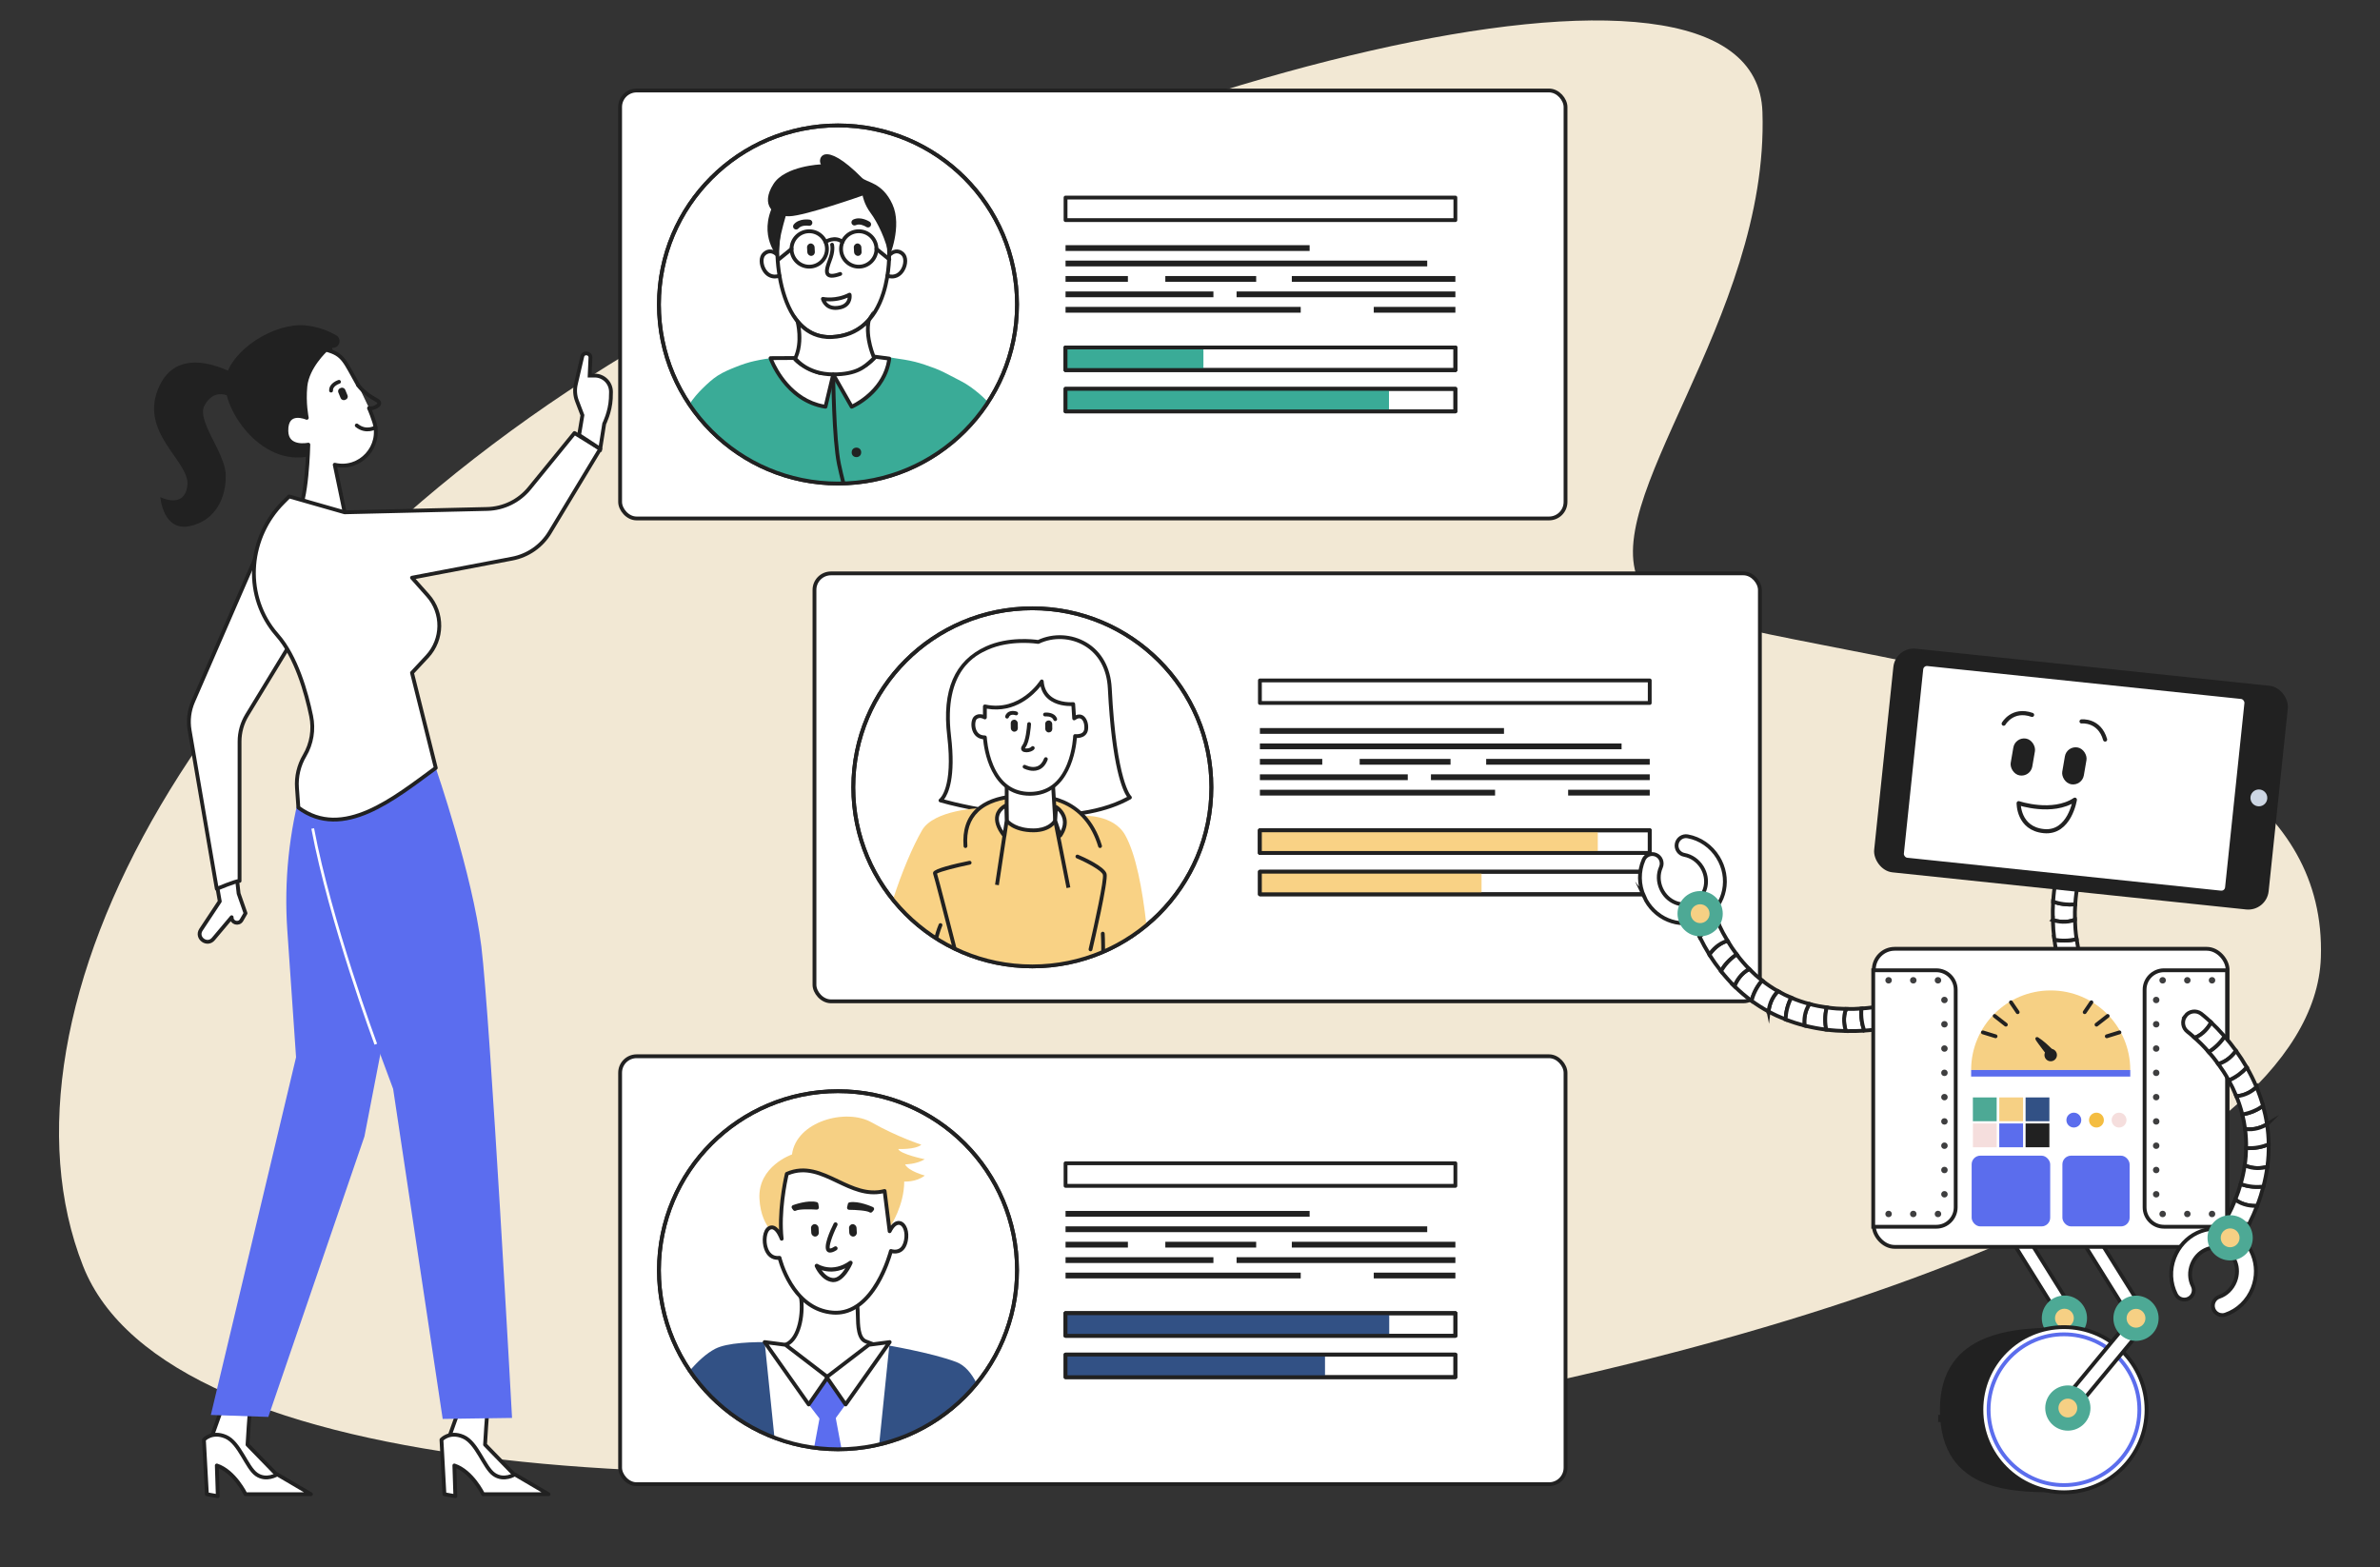 <?xml version="1.0" encoding="UTF-8"?><svg id="a" xmlns="http://www.w3.org/2000/svg" viewBox="0 0 1733.35 1141.5"><rect x="0" y="0" width="1733.35" height="1141.5" fill="#333333" stroke="none"/><g isolation="isolate" opacity=".97"><path d="M60.5,922.05C-12.65,736.28,146.78,438.09,472.66,248.12,798.54,58.15,1278.55-69.66,1283.58,81.52c5.03,151.18-123.56,285.76-88.13,345.47,35.43,59.7,502.56,40,494.83,270.38-10.58,315.16-1506.86,536.83-1629.78,224.68Z" fill="#f8eed9"/></g><g><path d="M173.77,650.69l-5.05-45.46-16.6,5.77,7.94,45.46-13.68,20.64c-3.92,5.91,4.43,12.16,9,6.74l13.33-15.83h0c-.18,4.05,5.19,5.62,7.22,2.11l2.88-5-5.05-14.43Z" fill="#fff" stroke="#212121" stroke-linecap="round" stroke-linejoin="round" stroke-width="2.78"/><path d="M174.49,641.55c-2.89,0-16.6,5.77-16.6,5.77l-19.79-115.41c-1.22-7.09-.34-14.38,2.53-20.98l53.33-122.67,41.13,41.85-55.23,90.73c-3.52,5.79-5.39,12.44-5.39,19.22v101.49Z" fill="#fff" stroke="#212121" stroke-linecap="round" stroke-linejoin="round" stroke-width="2.78"/><path d="M355.43,1024.01c-.72,2.89-2.16,28.14-2.16,28.14l25.98,26.7s-17.32,6.49-21.65,3.61c-4.33-2.89-13.71-26.7-20.21-28.86-6.49-2.17-12.99,.72-12.99,.72l11.55-32.47,19.48,2.16Z" fill="#fff" stroke="#212121" stroke-linecap="round" stroke-linejoin="round" stroke-width="2.78"/><path d="M323.68,1088.23l-2.16-39.69s5.77-6.49,15.88-2.16c10.1,4.33,15.15,22.37,22.37,27.42,7.22,5.05,15.15,0,15.15,0l24.54,14.43h-47.63s-7.94-16.6-20.93-20.93c0,.72,.72,22.37,.72,22.37l-7.94-1.44Z" fill="#fff" stroke="#212121" stroke-linecap="round" stroke-linejoin="round" stroke-width="2.78"/><path d="M182.43,1024.01c-.72,2.89-2.16,28.14-2.16,28.14l25.98,26.7s-17.32,6.49-21.65,3.61c-4.33-2.89-13.71-26.7-20.21-28.86-6.49-2.17-12.99,.72-12.99,.72l11.55-32.47,19.48,2.16Z" fill="#fff" stroke="#212121" stroke-linecap="round" stroke-linejoin="round" stroke-width="2.78"/><path d="M223.56,559.28l-3.38,12.05c-9.7,34.53-13.39,70.46-10.93,106.24l6.37,92.42-62.06,260.51,41.85,1.44,70-204.22,51.96-268.44h-93.81Z" fill="#5b6def"/><path d="M150.68,1088.23l-2.16-39.69s5.77-6.49,15.88-2.16c10.1,4.33,15.15,22.37,22.37,27.42,7.22,5.05,15.15,0,15.15,0l24.54,14.43h-47.63s-7.94-16.6-20.93-20.93c0,.72,.72,22.37,.72,22.37l-7.94-1.44Z" fill="#fff" stroke="#212121" stroke-linecap="round" stroke-linejoin="round" stroke-width="2.78"/><path d="M286.34,793.09l-34.66-93.34c-12.92-34.81-21.31-71.13-24.94-108.08l-3.19-32.38h93.81s26.7,77.21,33.19,129.89c6.49,52.68,22.37,343.49,22.37,343.49l-50.51,.72-36.08-240.3Z" fill="#5b6def"/><path d="M245.21,272.56c.48-1.44-3.37-19.24-3.37-19.24h0c5.33,.59,7.61-6.54,2.94-9.17-6.01-3.38-13.69-6.42-22.66-7.18-22.61-1.92-53.4,17.8-57.73,38.01-4.33,20.21,24.54,65.43,61.1,57.25,6.74-2.89,19.72-59.65,19.72-59.65Z" fill="#212121"/><path d="M260.81,280.43c-9.72-17.12-10.6-22.46-23.45-25.67,0,0-13.51,12.34-14.94,26.52-1.24,12.4,1.01,23.04,1.01,23.04,0,0-15.19-6.78-14.87,9.61,.26,13.3,16,9.9,16,9.9,0,0-1,43.5-8.21,49.27,7.22-1.44,34.64,0,34.64,0l-7.22-34.64h.03c18.54,4.31,34.6-13.38,28.64-31.45-1.12-3.4-2.32-6.64-3.6-9.7" fill="#fff" stroke="#212121" stroke-linecap="round" stroke-linejoin="round" stroke-width="2.78"/><path d="M418.4,315.38l-32.83,40.25c-7.56,9.26-18.79,14.76-30.74,15.04l-103.84,2.44-40.41-11.55-4.27,4.27c-25.17,25.17-28.93,65.56-7.01,93.6,.84,1.08,1.72,2.13,2.62,3.15,13.84,15.69,21.19,41.99,24.69,58.92,2.04,9.87,.35,20.15-4.79,28.83h0c-4.19,7.08-6.12,15.27-5.53,23.47l1.02,14.34c32.5,24.12,69.92-6.8,100.07-28.86l-17.32-69.28,11.02-11.82c11.63-12.49,11.85-31.78,.5-44.52l-11.52-12.93,72.99-13.9c11.41-2.17,21.37-9.1,27.37-19.05l36.75-60.86-18.76-11.55Z" fill="#fff" stroke="#212121" stroke-linecap="round" stroke-linejoin="round" stroke-width="2.78"/><path d="M424.05,259.69l-4.68,20.09c-.95,4.07-.66,8.34,.84,12.25l3.96,10.36-2.41,14.43,15.39,10.1,2.89-18.28s4.33-8.66,4.81-18.28c.09-1.72,.13-3.36,.13-4.9,.03-6.59-5.29-11.94-11.88-11.94h-3.65l.57-13.01c.16-3.68-5.14-4.41-5.98-.82Z" fill="#fff" stroke="#212121" stroke-miterlimit="10" stroke-width="2.78"/><path d="M176.41,275.45s-43.78-28.86-60.14,5.29c-16.36,34.16,22.13,54.84,20.21,72.64-1.92,17.8-19.72,8.66-19.72,8.66,0,0,1.92,25.02,21.17,21.17,19.24-3.85,26.94-21.17,26.46-37.52-.48-16.36-21.65-39.45-15.39-50.51,9.64-17.05,25.02-1.92,25.02-1.92l2.41-17.8Z" fill="#212121"/><path d="M227.75,603.39c12.81,67.91,45.95,157.11,45.95,157.11" fill="none" stroke="#fff" stroke-miterlimit="10" stroke-width="2"/><rect x="247.07" y="282.27" width="5.39" height="9.21" rx="2.34" ry="2.34" transform="translate(-90.6 117.07) rotate(-22.44)" fill="#212121"/><path d="M260.81,280.43s3,5.23,13.64,11.07c5.33,2.93-2.76,6.56-5.6,5.8" fill="none" stroke="#212121" stroke-linecap="round" stroke-linejoin="round" stroke-width="2.78"/><path d="M246.89,278.09s-5.99,1.82-5.77,6.38" fill="none" stroke="#212121" stroke-linecap="round" stroke-linejoin="round" stroke-width="2.78"/><path d="M273.43,311.28s-6.8,4.1-13.61-1.43" fill="none" stroke="#212121" stroke-linecap="round" stroke-linejoin="round" stroke-width="2.78"/></g><rect x="593.18" y="417.59" width="688.54" height="311.67" rx="12" ry="12" fill="#fff" stroke="#212121" stroke-linecap="round" stroke-linejoin="round" stroke-width="2.78"/><circle cx="751.85" cy="573.42" r="130.4" fill="#fff" stroke="#212121" stroke-linecap="round" stroke-linejoin="round" stroke-width="2.78"/><g><rect x="917.59" y="495.55" width="283.91" height="16.43" fill="#fff" stroke="#212121" stroke-linecap="round" stroke-linejoin="round" stroke-width="2.78"/><rect x="917.59" y="604.74" width="283.91" height="16.43" fill="#fff" stroke="#212121" stroke-linecap="round" stroke-linejoin="round" stroke-width="2.78"/><rect x="917.59" y="604.74" width="283.91" height="16.43" fill="#fff" stroke="#212121" stroke-linecap="round" stroke-linejoin="round" stroke-width="2.78"/><rect x="917.59" y="634.87" width="283.91" height="16.43" fill="#fff" stroke="#212121" stroke-linecap="round" stroke-linejoin="round" stroke-width="2.78"/><rect x="917.59" y="604.74" width="246.08" height="16.43" fill="#f9d285"/><rect x="917.59" y="634.87" width="161.42" height="16.43" fill="#f9d285"/><rect x="917.59" y="604.74" width="283.91" height="16.43" fill="none" stroke="#212121" stroke-linecap="round" stroke-linejoin="round" stroke-width="2.78"/><rect x="917.59" y="634.87" width="283.91" height="16.43" fill="none" stroke="#212121" stroke-linecap="round" stroke-linejoin="round" stroke-width="2.78"/><g><rect x="917.59" y="530.24" width="177.76" height="4.21" fill="#212121"/><rect x="917.59" y="541.47" width="263.4" height="4.21" fill="#212121"/><rect x="917.59" y="552.71" width="45.41" height="4.21" fill="#212121"/><rect x="990.25" y="552.71" width="66.17" height="4.21" fill="#212121"/><rect x="1082.38" y="552.71" width="119.12" height="4.21" fill="#212121"/><rect x="917.59" y="563.95" width="107.69" height="4.21" fill="#212121"/><rect x="1042.16" y="563.94" width="159.35" height="4.21" fill="#212121"/><rect x="917.59" y="575.18" width="171.27" height="4.21" fill="#212121"/><rect x="1142.07" y="575.18" width="59.44" height="4.21" fill="#212121"/></g></g><rect x="451.63" y="769.26" width="688.54" height="311.67" rx="12" ry="12" fill="#fff" stroke="#212121" stroke-linecap="round" stroke-linejoin="round" stroke-width="2.78"/><circle cx="610.3" cy="925.1" r="130.4" fill="#fff" stroke="#212121" stroke-linecap="round" stroke-linejoin="round" stroke-width="2.78"/><g><rect x="776.04" y="847.22" width="283.91" height="16.43" fill="#fff" stroke="#212121" stroke-linecap="round" stroke-linejoin="round" stroke-width="2.78"/><rect x="776.04" y="956.42" width="283.91" height="16.43" fill="#fff" stroke="#212121" stroke-linecap="round" stroke-linejoin="round" stroke-width="2.78"/><rect x="776.04" y="956.42" width="283.91" height="16.43" fill="#fff" stroke="#212121" stroke-linecap="round" stroke-linejoin="round" stroke-width="2.78"/><rect x="776.04" y="986.54" width="283.91" height="16.43" fill="#fff" stroke="#212121" stroke-linecap="round" stroke-linejoin="round" stroke-width="2.78"/><rect x="776.04" y="956.42" width="235.73" height="16.43" fill="#325185"/><rect x="776.04" y="986.54" width="188.96" height="16.43" fill="#325185"/><rect x="776.04" y="956.42" width="283.91" height="16.43" fill="none" stroke="#212121" stroke-linecap="round" stroke-linejoin="round" stroke-width="2.78"/><rect x="776.04" y="986.54" width="283.91" height="16.43" fill="none" stroke="#212121" stroke-linecap="round" stroke-linejoin="round" stroke-width="2.78"/><g><rect x="776.04" y="881.91" width="177.76" height="4.21" fill="#212121"/><rect x="776.04" y="893.15" width="263.4" height="4.21" fill="#212121"/><rect x="776.04" y="904.38" width="45.41" height="4.21" fill="#212121"/><rect x="848.7" y="904.38" width="66.17" height="4.21" fill="#212121"/><rect x="940.83" y="904.38" width="119.12" height="4.21" fill="#212121"/><rect x="776.04" y="915.62" width="107.69" height="4.21" fill="#212121"/><rect x="900.6" y="915.62" width="159.35" height="4.21" fill="#212121"/><rect x="776.04" y="926.85" width="171.27" height="4.21" fill="#212121"/><rect x="1000.51" y="926.85" width="59.44" height="4.21" fill="#212121"/></g></g><rect x="451.63" y="65.91" width="688.54" height="311.67" rx="12" ry="12" fill="#fff" stroke="#212121" stroke-linecap="round" stroke-linejoin="round" stroke-width="2.78"/><circle cx="610.3" cy="221.75" r="130.4" fill="#fff" stroke="#212121" stroke-linecap="round" stroke-linejoin="round" stroke-width="2.78"/><g><rect x="776.04" y="143.88" width="283.91" height="16.43" fill="#fff" stroke="#212121" stroke-linecap="round" stroke-linejoin="round" stroke-width="2.78"/><rect x="776.04" y="253.07" width="283.91" height="16.43" fill="#fff" stroke="#212121" stroke-linecap="round" stroke-linejoin="round" stroke-width="2.78"/><rect x="776.04" y="253.07" width="283.91" height="16.43" fill="#fff" stroke="#212121" stroke-linecap="round" stroke-linejoin="round" stroke-width="2.78"/><rect x="776.04" y="283.19" width="283.91" height="16.43" fill="#fff" stroke="#212121" stroke-linecap="round" stroke-linejoin="round" stroke-width="2.78"/><rect x="776.04" y="253.07" width="100.41" height="16.43" fill="#3aab97"/><rect x="776.04" y="283.19" width="235.54" height="16.43" fill="#3aab97"/><rect x="776.04" y="253.07" width="283.91" height="16.43" fill="none" stroke="#212121" stroke-linecap="round" stroke-linejoin="round" stroke-width="2.78"/><rect x="776.04" y="283.19" width="283.91" height="16.43" fill="none" stroke="#212121" stroke-linecap="round" stroke-linejoin="round" stroke-width="2.78"/><g><rect x="776.04" y="178.56" width="177.76" height="4.21" fill="#212121"/><rect x="776.04" y="189.8" width="263.4" height="4.21" fill="#212121"/><rect x="776.04" y="201.04" width="45.41" height="4.21" fill="#212121"/><rect x="848.7" y="201.04" width="66.17" height="4.21" fill="#212121"/><rect x="940.83" y="201.04" width="119.12" height="4.21" fill="#212121"/><rect x="776.04" y="212.27" width="107.69" height="4.21" fill="#212121"/><rect x="900.6" y="212.27" width="159.35" height="4.21" fill="#212121"/><rect x="776.04" y="223.51" width="171.27" height="4.21" fill="#212121"/><rect x="1000.51" y="223.51" width="59.44" height="4.21" fill="#212121"/></g></g><g><g><path d="M1197.41,653.04c-3.94-8.66-4.07-18.48-.35-26.93,1.52-3.47,5.57-5.05,9.04-3.52,3.47,1.53,5.04,5.58,3.52,9.04-2.15,4.88-2.04,10.61,.28,15.72,2.09,4.6,5.7,8.15,10.15,9.99,3.54,1.47,7.27,1.69,10.72,.7l6.53,12.28c-7.18,2.86-15.12,2.76-22.51-.3-7.68-3.19-13.86-9.22-17.39-16.99Z" fill="#fff" stroke="#212121" stroke-miterlimit="10" stroke-width="2.78"/><path d="M1251.24,624.44c-4.97-8.11-13.04-13.71-22.12-15.35-3.73-.68-7.3,1.8-7.98,5.53-.68,3.73,1.8,7.3,5.53,7.98,5.24,.95,9.93,4.24,12.87,9.03,2.64,4.3,3.56,9.28,2.6,14.01-.76,3.75-2.67,6.97-5.42,9.28l6.53,12.28c6.38-4.35,10.75-10.98,12.34-18.82,1.66-8.15,.11-16.64-4.35-23.92Z" fill="#fff" stroke="#212121" stroke-miterlimit="10" stroke-width="2.78"/><g><path d="M1233.74,673.33c-1.3-3.09-.57-6.52,1.57-8.82,.77-.82,1.72-1.5,2.83-1.97,4.19-1.76,9.02,.21,10.78,4.4,.86,2.05,1.76,4.03,2.67,5.96-5.91,2.26-10.47,5.82-13.79,9.35-1.41-2.86-2.77-5.84-4.07-8.94Z" fill="#fff" stroke="#212121" stroke-miterlimit="10" stroke-width="2.78"/><path d="M1253.38,707.24c-2.92-3.71-5.75-7.71-8.44-12.05,2.24-3.28,6.51-8.07,13.2-10.02,2.16,3.57,4.4,6.9,6.73,9.99-5.31,3.44-8.98,7.86-11.49,12.07Z" fill="#fff" stroke="#212121" stroke-miterlimit="10" stroke-width="2.78"/><path d="M1330,749.88c-5.1-.64-10.39-1.59-15.78-2.97-.4-4.11-.08-10.17,3.59-15.72,4.28,1.14,8.49,1.96,12.58,2.54-1.51,5.95-1.25,11.55-.39,16.15Z" fill="#fff" stroke="#212121" stroke-miterlimit="10" stroke-width="2.78"/><path d="M1357.69,750.6c-4.08,.28-8.56,.42-13.35,.32-1.21-3.77-2.28-9.82,.09-16.09,4.03,.08,7.82-.06,11.28-.31-.6,6.15,.48,11.7,1.97,16.08Z" fill="#fff" stroke="#212121" stroke-miterlimit="10" stroke-width="2.78"/><path d="M1386.79,736.71c1.29,4.36-1.2,8.94-5.57,10.23-.19,.05-3.66,1.03-9.48,2.01-1.65-3.6-3.51-9.63-1.8-16.28,3.73-.72,6.09-1.38,6.63-1.54,4.36-1.28,8.93,1.21,10.21,5.57Z" fill="#fff" stroke="#212121" stroke-miterlimit="10" stroke-width="2.78"/><path d="M1263.16,718.21c1.56-3.87,4.74-9.26,10.81-12.48,3.05,3.1,6.19,5.89,9.39,8.4-4.14,4.76-6.47,10.04-7.74,14.71-4.26-3.12-8.43-6.64-12.46-10.63Z" fill="#fff" stroke="#212121" stroke-miterlimit="10" stroke-width="2.78"/><path d="M1288.02,736.7c.45-3.96,1.99-10.05,6.88-14.83,3.21,1.82,6.44,3.41,9.68,4.78-2.88,5.48-3.95,11.02-4.13,15.82-4.15-1.63-8.3-3.54-12.42-5.77Z" fill="#fff" stroke="#212121" stroke-miterlimit="10" stroke-width="2.78"/><path d="M1371.75,748.95c-3.78,.64-8.54,1.27-14.05,1.65-1.49-4.37-2.57-9.92-1.97-16.08,5.77-.42,10.63-1.16,14.22-1.85-1.7,6.64,.15,12.68,1.8,16.28Z" fill="#fff" stroke="#212121" stroke-miterlimit="10" stroke-width="2.78"/><path d="M1344.35,750.92c-4.54-.1-9.35-.41-14.34-1.04-.86-4.61-1.12-10.21,.39-16.15,4.9,.69,9.62,1.02,14.04,1.1-2.37,6.26-1.3,12.31-.09,16.09Z" fill="#fff" stroke="#212121" stroke-miterlimit="10" stroke-width="2.78"/><path d="M1314.23,746.91c-4.55-1.16-9.16-2.63-13.78-4.44,.18-4.8,1.25-10.34,4.13-15.82,4.44,1.88,8.87,3.38,13.24,4.54-3.68,5.55-3.99,11.61-3.59,15.72Z" fill="#fff" stroke="#212121" stroke-miterlimit="10" stroke-width="2.78"/><path d="M1288.02,736.7c-4.18-2.27-8.33-4.87-12.4-7.85,1.26-4.67,3.6-9.95,7.74-14.71,3.78,2.96,7.64,5.53,11.54,7.74-4.88,4.78-6.42,10.87-6.88,14.83Z" fill="#fff" stroke="#212121" stroke-miterlimit="10" stroke-width="2.78"/><path d="M1263.16,718.21c-3.36-3.33-6.62-6.98-9.77-10.98,2.51-4.21,6.18-8.64,11.49-12.07,2.92,3.88,5.96,7.39,9.09,10.57-6.07,3.21-9.24,8.61-10.81,12.48Z" fill="#fff" stroke="#212121" stroke-miterlimit="10" stroke-width="2.78"/><path d="M1244.94,695.19c-2.49-4.02-4.88-8.33-7.13-12.92,3.32-3.53,7.88-7.1,13.79-9.35,2.07,4.38,4.25,8.46,6.55,12.26-6.69,1.95-10.96,6.73-13.2,10.02Z" fill="#fff" stroke="#212121" stroke-miterlimit="10" stroke-width="2.78"/></g><circle cx="1238.21" cy="665.43" r="16.47" fill="#4da995"/><circle cx="1238.21" cy="665.43" r="6.86" fill="#f6d084"/></g><rect x="1482.94" y="894.39" width="10.98" height="72.02" transform="translate(-266.87 928.88) rotate(-31.96)" fill="#fff" stroke="#212121" stroke-miterlimit="10" stroke-width="2.78"/><circle cx="1503.51" cy="959.99" r="16.47" fill="#4da995"/><circle cx="1503.51" cy="959.99" r="6.86" fill="#f6d084"/><path d="M1412.85,1026.68c0,62.54,57.12,60.14,90.34,60.14s29.95-26.93,29.95-60.14,3.59-59.83-29.63-59.83c-33.22,0-90.66,1.03-90.66,59.83Z" fill="#212121"/><circle cx="1503.19" cy="1026.68" r="60.14" fill="#fff" stroke="#212121" stroke-miterlimit="10" stroke-width="2.78"/><circle cx="1503.19" cy="1026.68" r="54.9" fill="none" stroke="#5b6ded" stroke-miterlimit="10" stroke-width="2.78"/><polygon points="1509.44 1028.97 1565.38 961.41 1525.16 896.95 1515.84 902.76 1551.87 960.5 1500.98 1021.97 1509.44 1028.97" fill="#fff" stroke="#212121" stroke-miterlimit="10" stroke-width="2.78"/><circle cx="1555.65" cy="960.08" r="16.47" fill="#4da995"/><circle cx="1555.65" cy="960.08" r="6.86" fill="#f6d084"/><circle cx="1506.01" cy="1025.47" r="16.47" fill="#4da995"/><circle cx="1506.01" cy="1025.47" r="6.86" fill="#f6d084"/><g><path d="M1496.21,684.4c.67,5.1,1.66,10.38,3.07,15.76,4.11,.37,10.17,.02,15.7-3.7-1.17-4.27-2.02-8.48-2.62-12.56-5.94,1.55-11.54,1.33-16.15,.5Z" fill="#fff" stroke="#212121" stroke-miterlimit="10" stroke-width="2.78"/><path d="M1495.3,656.71c-.25,4.08-.36,8.57-.23,13.35,3.78,1.18,9.84,2.21,16.09-.2-.1-4.03,0-7.82,.23-11.29-6.15,.64-11.71-.4-16.09-1.86Z" fill="#fff" stroke="#212121" stroke-miterlimit="10" stroke-width="2.78"/><path d="M1509,627.52c-4.37-1.26-8.93,1.26-10.19,5.64-.05,.19-1.01,3.67-1.95,9.49,3.61,1.63,9.66,3.44,16.29,1.69,.7-3.74,1.34-6.1,1.49-6.64,1.25-4.36-1.27-8.92-5.64-10.18Z" fill="#fff" stroke="#212121" stroke-miterlimit="10" stroke-width="2.78"/><path d="M1496.86,642.65c-.61,3.78-1.21,8.55-1.56,14.06,4.38,1.46,9.94,2.51,16.09,1.86,.38-5.77,1.09-10.64,1.76-14.24-6.63,1.75-12.68-.07-16.29-1.69Z" fill="#fff" stroke="#212121" stroke-miterlimit="10" stroke-width="2.78"/><path d="M1495.08,670.06c.13,4.54,.48,9.35,1.13,14.34,4.61,.83,10.21,1.05,16.15-.5-.72-4.9-1.08-9.61-1.2-14.03-6.25,2.41-12.3,1.38-16.09,.2Z" fill="#fff" stroke="#212121" stroke-miterlimit="10" stroke-width="2.78"/><path d="M1502.59,710.53c-1.27-3.48-2.41-6.95-3.31-10.37,4.11,.37,10.17,.02,15.7-3.7,1.09,3.99,2.5,8.03,4.19,12.08-5.55,.41-11.06,1.17-16.58,1.99Z" fill="#fff" stroke="#212121" stroke-miterlimit="10" stroke-width="2.78"/></g><rect x="1371.09" y="485.62" width="288.87" height="163.78" rx="14.93" ry="14.93" transform="translate(2963.62 1289.96) rotate(-174.01)" fill="#212121"/><circle cx="1382.5" cy="553.56" r="2.74" fill="#212121"/><circle cx="1645.13" cy="581.1" r="6.14" fill="#cdd6e3"/><rect x="1391.53" y="495.41" width="238" height="143.16" rx="4.1" ry="4.1" transform="translate(2953.71 1288.39) rotate(-174.01)" fill="#fff" stroke="#212121" stroke-miterlimit="10" stroke-width="2.78"/><rect x="1364.7" y="691" width="257.63" height="217.09" rx="15.19" ry="15.19" transform="translate(2987.04 1599.09) rotate(-180)" fill="#fff" stroke="#212121" stroke-miterlimit="10" stroke-width="2.78"/><circle cx="1611.02" cy="886.87" r="2.34" fill="#d5d5d5"/><circle cx="1593.03" cy="886.87" r="2.34" fill="#d5d5d5"/><path d="M1364.27,706.65h45.93c7.8,0,14.13,6.33,14.13,14.13v158.52c0,7.8-6.33,14.13-14.13,14.13h-45.93v-186.77h0Z" fill="#fff" stroke="#212121" stroke-miterlimit="10" stroke-width="2.78"/><path d="M1561.91,706.65h45.93c7.8,0,14.13,6.33,14.13,14.13v158.52c0,7.8-6.33,14.13-14.13,14.13h-45.93v-186.77h0Z" transform="translate(3183.87 1600.07) rotate(-180)" fill="#fff" stroke="#212121" stroke-miterlimit="10" stroke-width="2.78"/><g><circle cx="1570.35" cy="852.1" r="2.34" fill="#3e3e3f"/><circle cx="1570.35" cy="869.78" r="2.34" fill="#3e3e3f"/><circle cx="1570.35" cy="816.72" r="2.34" fill="#3e3e3f"/><circle cx="1570.35" cy="834.41" r="2.34" fill="#3e3e3f"/><circle cx="1570.35" cy="763.65" r="2.34" fill="#3e3e3f"/><circle cx="1570.35" cy="781.34" r="2.34" fill="#3e3e3f"/><circle cx="1570.35" cy="799.03" r="2.34" fill="#3e3e3f"/><circle cx="1570.35" cy="728.28" r="2.34" fill="#3e3e3f"/><circle cx="1570.35" cy="745.97" r="2.34" fill="#3e3e3f"/><circle cx="1575.05" cy="884.12" r="2.34" fill="#3e3e3f"/><circle cx="1611.02" cy="884.12" r="2.34" fill="#3e3e3f"/><circle cx="1593.03" cy="884.12" r="2.34" fill="#3e3e3f"/><circle cx="1611.02" cy="713.94" r="2.34" fill="#3e3e3f"/><circle cx="1593.03" cy="713.94" r="2.34" fill="#3e3e3f"/><circle cx="1575.05" cy="713.94" r="2.34" fill="#3e3e3f"/></g><path d="M1551.47,779.28c0-32-25.94-57.95-57.95-57.95-32,0-57.95,25.94-57.95,57.95h115.9Z" fill="#f6d084"/><path d="M1491.6,769.52s-6.97-9.08-8.63-11.58,.51-3,1.46-2.4c3.43,2.13,8.54,6.67,11.78,10.32" fill="#212121"/><circle cx="1493.52" cy="768.37" r="4.55" fill="#212121"/><g><line x1="1469.47" y1="737.17" x2="1464.57" y2="729.96" fill="none" stroke="#212121" stroke-linecap="round" stroke-miterlimit="10" stroke-width="2.78"/><line x1="1460.86" y1="746.26" x2="1452.72" y2="739.91" fill="none" stroke="#212121" stroke-linecap="round" stroke-miterlimit="10" stroke-width="2.78"/><line x1="1453.37" y1="754.72" x2="1444.16" y2="751.87" fill="none" stroke="#212121" stroke-linecap="round" stroke-miterlimit="10" stroke-width="2.78"/></g><g><line x1="1518.27" y1="737.17" x2="1523.16" y2="729.96" fill="none" stroke="#212121" stroke-linecap="round" stroke-miterlimit="10" stroke-width="2.78"/><line x1="1526.88" y1="746.26" x2="1535.02" y2="739.91" fill="none" stroke="#212121" stroke-linecap="round" stroke-miterlimit="10" stroke-width="2.78"/><line x1="1534.37" y1="754.72" x2="1543.58" y2="751.87" fill="none" stroke="#212121" stroke-linecap="round" stroke-miterlimit="10" stroke-width="2.78"/></g><rect x="1435.57" y="779.28" width="115.9" height="4.78" fill="#5b6ded"/><circle cx="1510.37" cy="815.76" r="5.41" fill="#5b6ded"/><circle cx="1526.84" cy="815.76" r="5.41" fill="#f4bd41"/><circle cx="1543.31" cy="815.76" r="5.41" fill="#f5dedd"/><rect x="1436.87" y="818.21" width="17.34" height="17.34" transform="translate(2891.08 1653.76) rotate(-180)" fill="#f5dedd"/><rect x="1456.05" y="818.21" width="17.34" height="17.34" transform="translate(2929.45 1653.76) rotate(-180)" fill="#5b6ded"/><rect x="1475.24" y="818.21" width="17.34" height="17.34" transform="translate(2967.81 1653.76) rotate(-180)" fill="#212121"/><rect x="1436.84" y="799.24" width="17.34" height="17.34" transform="translate(2891.02 1615.83) rotate(-180)" fill="#4da995"/><rect x="1456.05" y="799.24" width="17.34" height="17.34" transform="translate(2929.45 1615.83) rotate(-180)" fill="#f6d084"/><rect x="1475.24" y="799.24" width="17.34" height="17.34" transform="translate(2967.81 1615.83) rotate(-180)" fill="#325185"/><rect x="1435.95" y="841.67" width="57.2" height="51.51" rx="6.31" ry="6.31" transform="translate(2929.1 1734.85) rotate(-180)" fill="#5b6ded"/><rect x="1502.05" y="841.67" width="48.96" height="51.51" rx="6.31" ry="6.31" transform="translate(3053.05 1734.85) rotate(-180)" fill="#5b6ded"/><g><circle cx="1416.13" cy="852.1" r="2.34" fill="#3e3e3f"/><circle cx="1416.13" cy="869.78" r="2.34" fill="#3e3e3f"/><circle cx="1416.13" cy="816.72" r="2.34" fill="#3e3e3f"/><circle cx="1416.13" cy="834.41" r="2.34" fill="#3e3e3f"/><circle cx="1416.13" cy="763.65" r="2.34" fill="#3e3e3f"/><circle cx="1416.13" cy="781.34" r="2.34" fill="#3e3e3f"/><circle cx="1416.13" cy="799.03" r="2.34" fill="#3e3e3f"/><circle cx="1416.13" cy="728.28" r="2.34" fill="#3e3e3f"/><circle cx="1416.13" cy="745.97" r="2.34" fill="#3e3e3f"/><circle cx="1411.43" cy="884.12" r="2.34" fill="#3e3e3f"/><circle cx="1375.46" cy="884.12" r="2.34" fill="#3e3e3f"/><circle cx="1393.44" cy="884.12" r="2.34" fill="#3e3e3f"/><circle cx="1375.46" cy="713.94" r="2.34" fill="#3e3e3f"/><circle cx="1393.44" cy="713.94" r="2.34" fill="#3e3e3f"/><circle cx="1411.43" cy="713.94" r="2.34" fill="#3e3e3f"/></g><g><rect x="1502.75" y="544.21" width="15.95" height="27.23" rx="7.97" ry="7.97" transform="translate(116.6 -248.32) rotate(9.77)" fill="#212121"/><path d="M1515.98,525.4s12.99-1.43,17.17,13.21" fill="none" stroke="#212121" stroke-linecap="round" stroke-linejoin="round" stroke-width="3"/><rect x="1465.22" y="537.75" width="15.95" height="27.23" rx="7.97" ry="7.97" transform="translate(114.95 -242.04) rotate(9.77)" fill="#212121"/><path d="M1459.28,527.06s6.32-11.44,20.69-6.42" fill="none" stroke="#212121" stroke-linecap="round" stroke-linejoin="round" stroke-width="3"/><path d="M1470.18,584.94s24.63,8.29,40.94-2.53c0,0-3.77,24.71-22.55,22.89s-18.38-20.37-18.38-20.37Z" fill="none" stroke="#212121" stroke-linecap="round" stroke-linejoin="round" stroke-width="3"/></g><line x1="1412.93" y1="1035.66" x2="1412.93" y2="1030.44" fill="none" stroke="#212121" stroke-miterlimit="10" stroke-width="2.78"/><g><path d="M1617.78,957.77c.96,.1,1.95,0,2.92-.33,9.05-3.07,16.31-10.1,19.91-19.29,6.5-16.58-.98-35.08-16.69-41.24-7.69-3.02-16.15-2.66-23.81,1-7.5,3.59-13.35,9.94-16.47,17.89-3.48,8.86-3.09,18.67,1.08,26.91,1.71,3.38,5.83,4.74,9.22,3.03,3.38-1.71,4.74-5.83,3.03-9.22-2.4-4.76-2.6-10.48-.55-15.71,1.84-4.7,5.26-8.44,9.61-10.52,4.19-2.01,8.77-2.22,12.88-.61,8.66,3.4,12.66,13.92,8.92,23.45-2.12,5.41-6.33,9.53-11.55,11.31-3.59,1.22-5.51,5.12-4.29,8.7,.89,2.62,3.21,4.35,5.79,4.62Z" fill="#fff" stroke="#212121" stroke-miterlimit="10" stroke-width="2.78"/><g><path d="M1633.21,900.31c-1.68,2.89-4.86,4.38-7.99,4.06-1.12-.12-2.23-.47-3.27-1.07-3.93-2.28-5.27-7.32-2.99-11.26,1.12-1.93,2.15-3.83,3.15-5.73,5.36,3.36,10.95,4.85,15.77,5.37-1.44,2.85-2.99,5.72-4.68,8.63Z" fill="#fff" stroke="#212121" stroke-miterlimit="10" stroke-width="2.78"/><path d="M1648.43,864.2c-1.2,4.57-2.69,9.24-4.53,14-3.97,.19-10.36-.34-15.95-4.5,1.55-3.87,2.85-7.67,3.92-11.39,5.94,2.17,11.68,2.43,16.56,1.89Z" fill="#fff" stroke="#212121" stroke-miterlimit="10" stroke-width="2.78"/><path d="M1636.29,777.36c2.57,4.46,4.99,9.25,7.14,14.38-3.04,2.8-8.07,6.2-14.71,6.61-1.67-4.1-3.55-7.96-5.55-11.56,5.66-2.38,9.97-5.96,13.13-9.42Z" fill="#fff" stroke="#212121" stroke-miterlimit="10" stroke-width="2.78"/><path d="M1620.19,754.82c2.68,3.08,5.49,6.58,8.29,10.46-2.29,3.24-6.47,7.74-12.89,9.62-2.37-3.27-4.76-6.21-7.04-8.82,5.27-3.23,9.05-7.44,11.64-11.26Z" fill="#fff" stroke="#212121" stroke-miterlimit="10" stroke-width="2.78"/><path d="M1591.56,739.97c2.71-3.66,7.86-4.43,11.52-1.72,.16,.12,3.03,2.3,7.32,6.35-1.88,3.49-5.57,8.6-11.9,11.25-2.82-2.54-4.77-4.03-5.22-4.37-3.64-2.71-4.41-7.86-1.71-11.51Z" fill="#fff" stroke="#212121" stroke-miterlimit="10" stroke-width="2.78"/><path d="M1651.3,849.79c-4.03,1.08-10.25,1.8-16.47-1.11,.64-4.31,.97-8.49,1.04-12.56,6.3,.43,11.91-.88,16.41-2.69,.08,5.27-.22,10.73-.98,16.35Z" fill="#fff" stroke="#212121" stroke-miterlimit="10" stroke-width="2.78"/><path d="M1651.07,818.8c-3.43,2.03-9.22,4.46-15.98,3.45-.48-3.66-1.16-7.2-2.02-10.6,6.11-1,11.18-3.49,15.11-6.23,1.2,4.29,2.18,8.75,2.88,13.39Z" fill="#fff" stroke="#212121" stroke-miterlimit="10" stroke-width="2.78"/><path d="M1610.4,744.6c2.79,2.63,6.16,6.05,9.79,10.22-2.59,3.82-6.37,8.03-11.64,11.26-3.81-4.35-7.33-7.79-10.05-10.23,6.33-2.64,10.03-7.76,11.9-11.25Z" fill="#fff" stroke="#212121" stroke-miterlimit="10" stroke-width="2.78"/><path d="M1628.48,765.28c2.66,3.68,5.3,7.71,7.82,12.07-3.16,3.46-7.47,7.04-13.13,9.42-2.4-4.33-4.98-8.29-7.58-11.87,6.42-1.89,10.61-6.38,12.89-9.62Z" fill="#fff" stroke="#212121" stroke-miterlimit="10" stroke-width="2.78"/><path d="M1643.43,791.74c1.81,4.33,3.42,8.9,4.76,13.68-3.94,2.75-9.01,5.23-15.11,6.23-1.17-4.68-2.65-9.12-4.36-13.3,6.64-.41,11.67-3.81,14.71-6.61Z" fill="#fff" stroke="#212121" stroke-miterlimit="10" stroke-width="2.78"/><path d="M1651.07,818.8c.71,4.71,1.13,9.58,1.21,14.63-4.49,1.81-10.11,3.12-16.41,2.69,.08-4.8-.19-9.43-.78-13.87,6.76,1.01,12.54-1.42,15.98-3.45Z" fill="#fff" stroke="#212121" stroke-miterlimit="10" stroke-width="2.78"/><path d="M1651.3,849.79c-.63,4.69-1.58,9.5-2.87,14.41-4.87,.53-10.62,.27-16.56-1.89,1.34-4.66,2.31-9.21,2.96-13.63,6.22,2.91,12.44,2.19,16.47,1.11Z" fill="#fff" stroke="#212121" stroke-miterlimit="10" stroke-width="2.78"/><path d="M1643.9,878.2c-1.71,4.41-3.71,8.91-6.01,13.48-4.82-.52-10.41-2.01-15.77-5.37,2.25-4.28,4.19-8.49,5.84-12.61,5.58,4.16,11.98,4.69,15.95,4.5Z" fill="#fff" stroke="#212121" stroke-miterlimit="10" stroke-width="2.78"/></g><circle cx="1624.21" cy="901.5" r="16.47" fill="#4da995"/><circle cx="1624.21" cy="901.5" r="6.86" fill="#f6d084"/></g></g><g><path d="M719.02,292.29c-.22-.24-.44-.49-.67-.72-3.53-3.62-7.41-6.8-11.34-9.64-4.09-2.96-8.59-5.15-12.89-7.37-4.53-2.35-8.93-4.72-13.41-6.38-4.9-1.8-9.65-3.49-14.15-4.62-5.36-1.34-10.39-2.03-14.65-2.66-8.93-1.32-7.38-1.56-14.81-1.62l-58.73,.99s-5.81-.2-14.52,.41c-4.23,.29-9.09,1.07-14.35,2.24-4.45,.98-9.05,2.49-13.8,4.41-4.31,1.74-8.83,3.55-13.07,6.29-3.91,2.53-7.45,5.83-11.06,9.38-3.3,3.25-6.42,6.86-9.27,11.1-.25,.36-.49,.73-.74,1.1,23.48,34.39,62.99,56.97,107.77,56.97s86.48-23.85,109.69-59.86Z" fill="#3aab97"/><g><path d="M566.09,183.12c.39,24.31,8.99,63.8,39.79,62.34,44.38-2.11,41.67-62.34,41.67-62.34l-1.24-23.29-9.59-23.7-26-2.82-27.6,12.55-15.33,10.61-1.69,26.66Z" fill="#fff"/><path d="M604.23,246.89c-8.1,0-15.18-2.8-21.07-8.33-13.14-12.33-18.15-36.71-18.45-55.42v-.11l1.74-27.33,16.1-11.12,27.95-12.7,27.2,2.95,9.99,24.68,1.25,23.53c.03,.64,.63,15.49-4.25,30.87-6.56,20.65-19.96,32.04-38.73,32.93-.58,.03-1.15,.04-1.72,.04Zm-36.75-63.73c.3,18.13,5.08,41.65,17.58,53.38,5.74,5.38,12.71,7.92,20.75,7.54,17.74-.84,29.92-11.25,36.2-30.93,4.75-14.91,4.15-29.81,4.15-29.96l-1.23-23.05-9.19-22.71-24.79-2.69-27.14,12.34-14.68,10.16-1.65,25.93Z" fill="#212121"/></g><path d="M647.58,187.34s9.76-22.47,2.36-38.59c-7.4-16.11-18.66-15.68-22.21-19.27-28.27-28.53-32.49-13.74-29.85-9.77,0,0-26.15,1.06-34.55,14.27-9.96,15.66,.21,23.78,11.57,23.51,11.36-.26,53.36-15.06,53.36-15.06,0,0,1.06,6.37,5.81,12.68,4.76,6.31,11.66,19.94,13.5,32.23Z" fill="#212121"/><path d="M574.63,149.84s-8.65,25.08-7.86,37.5c0,0-15.12-15.32-3.27-38.83,6.09-12.08,11.13,1.34,11.13,1.34Z" fill="#212121"/><rect x="587.88" y="177.26" width="5.49" height="9.06" rx="2.75" ry="2.75" transform="translate(-8.9 31.94) rotate(-3.07)" fill="#212121"/><path d="M590.99,163.78c-.5,.52-1.24,.78-2,.65-1.43-.24-5.55-.38-7.43,1.91-.79,.95-2.21,1.1-3.17,.31-.96-.79-1.1-2.21-.31-3.17,3.91-4.73,11.36-3.54,11.68-3.49,1.23,.21,2.05,1.38,1.84,2.6-.08,.47-.3,.87-.6,1.19Z" fill="#212121"/><rect x="621.94" y="177.26" width="5.49" height="9.06" rx="2.75" ry="2.75" transform="translate(-8.85 33.76) rotate(-3.07)" fill="#212121"/><path d="M632.99,165.48c-.67,.27-1.45,.21-2.09-.22-1.21-.8-4.92-2.6-7.56-1.28-1.11,.55-2.47,.1-3.02-1.01-.56-1.11-.1-2.47,1.01-3.02,5.5-2.73,11.82,1.39,12.09,1.57,1.04,.69,1.31,2.09,.62,3.13-.26,.39-.63,.68-1.03,.84Z" fill="#212121"/><g><path d="M625.43,195.6c-7.88,0-14.29-6.41-14.29-14.29s6.41-14.29,14.29-14.29,14.29,6.41,14.29,14.29-6.41,14.29-14.29,14.29Zm0-25.79c-6.34,0-11.51,5.16-11.51,11.51s5.16,11.51,11.51,11.51,11.51-5.16,11.51-11.51-5.16-11.51-11.51-11.51Z" fill="#212121"/><path d="M647.67,190.28c-.31,0-.62-.1-.88-.31l-9.34-7.58c-.6-.48-.69-1.36-.2-1.96,.48-.59,1.36-.69,1.96-.2l9.34,7.58c.6,.48,.69,1.36,.2,1.96-.27,.34-.68,.51-1.08,.51Z" fill="#212121"/></g><g><path d="M589.37,195.6c-7.88,0-14.29-6.41-14.29-14.29s6.41-14.29,14.29-14.29,14.29,6.41,14.29,14.29-6.41,14.29-14.29,14.29Zm0-25.79c-6.34,0-11.51,5.16-11.51,11.51s5.16,11.51,11.51,11.51,11.51-5.16,11.51-11.51-5.16-11.51-11.51-11.51Z" fill="#212121"/><path d="M567.13,190.28c-.4,0-.81-.18-1.08-.51-.48-.6-.39-1.47,.2-1.96l9.34-7.58c.6-.48,1.47-.39,1.96,.2,.48,.6,.39,1.47-.2,1.96l-9.34,7.58c-.26,.21-.57,.31-.88,.31Z" fill="#212121"/></g><path d="M613.6,177.57c-.3,0-.6-.09-.85-.29-4.88-3.78-10.54-.1-10.78,.06-.64,.42-1.5,.25-1.93-.38-.43-.64-.26-1.5,.38-1.93,.3-.21,7.55-4.97,14.03,.05,.61,.47,.72,1.34,.25,1.95-.27,.35-.68,.54-1.1,.54Z" fill="#212121"/><path d="M605.85,202.24c-1.65,0-2.88-.44-3.75-1.32-2.49-2.51-.73-7.32,.82-11.55,.32-.87,.62-1.7,.86-2.44,1.74-5.42,.89-8.28,.88-8.31-.22-.73,.17-1.51,.9-1.74,.73-.23,1.5,.15,1.74,.87,.05,.15,1.17,3.64-.87,10.02-.25,.78-.57,1.64-.9,2.55-1.08,2.94-2.71,7.38-1.46,8.64,.41,.41,1.96,1.17,7.44-.78,.72-.26,1.52,.12,1.77,.84,.26,.72-.12,1.52-.84,1.77-2.69,.96-4.87,1.43-6.59,1.43Z" fill="#212121"/><path d="M608.42,225.69c-8.48,0-10.46-7.62-10.48-7.71-.12-.47,.02-.96,.36-1.31,.34-.34,.82-.48,1.3-.38,.08,.02,8.96,1.95,18.54-2.95,.39-.2,.86-.2,1.25,0,.39,.2,.67,.57,.75,1,.54,3.02-.4,9.18-7.86,10.89-1.42,.33-2.7,.47-3.86,.47Zm-6.86-6.32c1.26,2.01,4.09,4.52,10.1,3.14,4.34-1,5.48-3.82,5.74-5.75-6.6,2.84-12.59,2.89-15.85,2.61Z" fill="#212121"/><path d="M564.37,202.8c-3.61,0-6.8-1.86-8.94-5.34-2.87-4.66-2.88-10.53-.02-13.35,4.4-4.35,9.18-1.9,11.09,0,.54,.54,.55,1.42,0,1.97-.54,.54-1.42,.55-1.96,0-.37-.36-3.71-3.43-7.18,0-1.87,1.85-1.67,6.49,.44,9.92,1.27,2.07,4.19,5.27,9.43,3.52,.73-.25,1.52,.15,1.76,.88,.24,.73-.15,1.52-.88,1.76-1.27,.43-2.53,.63-3.74,.63Z" fill="#212121"/><path d="M649.6,202.8c-1.21,0-2.46-.21-3.74-.63-.73-.24-1.12-1.03-.88-1.76,.24-.73,1.03-1.12,1.76-.88,5.24,1.75,8.16-1.46,9.43-3.52,2.11-3.43,2.31-8.06,.44-9.92-3.46-3.43-6.81-.36-7.18,0-.55,.53-1.43,.53-1.96-.02-.54-.54-.53-1.42,0-1.96,1.91-1.9,6.7-4.35,11.09,0,2.85,2.82,2.84,8.68-.02,13.35-2.14,3.48-5.33,5.34-8.94,5.34Z" fill="#212121"/><g><path d="M561.17,260.83s10.63,30.85,40.03,35.4l5.63-23.56,13.43,23.56s24.13-10.35,27.41-35.07l-10.57-1.38s-8.27,14.78-40.33,11.73c0,0-13.94-4.51-18.4-10.77l-17.2,.09Z" fill="#fff"/><path d="M620.27,297.62c-.49,0-.95-.26-1.21-.7l-11.69-20.51-4.82,20.14c-.17,.71-.84,1.16-1.56,1.05-29.88-4.62-41.02-36-41.13-36.32-.15-.42-.08-.89,.18-1.26,.26-.37,.68-.58,1.13-.59l17.2-.09h0c.45,0,.87,.22,1.13,.58,3.91,5.49,16.11,9.72,17.56,10.21,30.49,2.85,38.75-10.91,38.83-11.05,.28-.49,.84-.76,1.39-.69l10.57,1.38c.37,.05,.7,.24,.92,.53,.22,.29,.32,.66,.28,1.03-3.34,25.22-27.22,35.73-28.24,36.17-.18,.08-.36,.11-.55,.11Zm-57.05-35.41c2.78,6.48,13.7,28.14,36.93,32.43l5.1-21.33h-.04c-2.66,0-5.51-.13-8.57-.42-.1,0-.2-.03-.3-.06-.57-.18-13.61-4.46-18.66-10.7l-14.47,.08Zm45.54,11.03l12.07,21.18c4.59-2.33,21.93-12.35,25.26-32.06l-8.31-1.08c-1.95,2.69-9.53,11.05-29.02,11.97Z" fill="#212121"/></g><circle cx="623.73" cy="329.46" r="3.46" fill="#212121"/><g><path d="M580.82,234.01s4.12,15.15-1.7,27.04c0,0,8.4,11.62,27.71,11.62s24.33-7.13,29.88-11.89c0,0-6.83-15.02-3.94-27.72l-.03,.05c-6.11,6.85-14.73,11.77-26.86,12.35-11.55,.55-19.67-4.78-25.06-11.45Z" fill="#fff"/><path d="M606.83,274.06c-19.8,0-28.48-11.7-28.83-12.2l-.49-.68,.37-.75c5.51-11.26,1.64-25.92,1.6-26.06l-1.72-6.37,4.14,5.13c4.29,5.3,11.91,11.49,23.91,10.94,10.56-.5,19.25-4.48,25.83-11.82l4.1-6.09-1.62,7.21c-2.75,12.1,3.79,26.69,3.85,26.84l.43,.95-.79,.68c-.67,.58-1.34,1.19-2.02,1.82-5.03,4.63-11.29,10.4-28.76,10.4Zm-26.08-13.22c.85,.97,2.77,2.96,5.85,4.92,3.95,2.52,10.66,5.52,20.23,5.52,16.38,0,21.96-5.13,26.88-9.67,.45-.41,.89-.82,1.33-1.21-1.29-3.13-5.05-13.28-4.27-23.34-6.67,6.03-15,9.32-24.83,9.78-10.44,.5-17.88-3.68-22.84-8.33,.77,5.41,1.21,14.39-2.35,22.33Z" fill="#212121"/></g><path d="M612.4,337.81c-3.78-18.38-4.17-64.69-4.17-65.15,0-.76-.63-1.38-1.39-1.38h-.01c-.77,0-1.38,.63-1.38,1.4,.01,1.91,.39,47.04,4.23,65.69,.87,4.25,2.04,9.02,3.2,13.73,.95-.03,1.89-.06,2.84-.11-1.25-5.03-2.42-9.81-3.32-14.19Z" fill="#212121"/></g><circle cx="610.3" cy="221.75" r="130.4" fill="none" stroke="#212121" stroke-linecap="round" stroke-linejoin="round" stroke-width="2.78"/><g><g><path d="M822.93,580.81s-11.09-8.63-14.69-79.59c-1.68-33.2-32-43.34-52.1-33.69,0,0-20.21-3.36-37.5,4.5-17.29,7.86-32.11,24.25-27.4,64,4.72,39.75-6.29,46.93-6.29,46.93,0,0,87.45,26.37,137.97-2.15Z" fill="#fff"/><path d="M761.57,595.36c-39.61,0-76.44-10.9-77.01-11.07-.52-.16-.9-.6-.97-1.13-.08-.54,.16-1.07,.62-1.36,.08-.06,10.17-7.62,5.67-45.61-3.99-33.59,5.24-54.99,28.2-65.43,16.28-7.4,34.73-5.13,37.87-4.67,11.17-5.19,24.66-4.5,35.33,1.84,11.1,6.6,17.62,18.4,18.37,33.22,3.47,68.5,14.08,78.5,14.18,78.59,.34,.3,.53,.75,.48,1.2-.04,.45-.29,.86-.68,1.08-17.85,10.07-40.37,13.34-62.04,13.34Zm-74.02-13.11c13.69,3.75,88.08,22.35,133.25-1.86-3.12-4.56-11.03-21.6-13.95-79.1-.7-13.87-6.75-24.87-17.02-30.97-10-5.95-22.68-6.54-33.09-1.54-.26,.12-.55,.16-.83,.12-.2-.03-20.01-3.19-36.7,4.4-7.98,3.63-32.28,14.67-26.59,62.57,3.62,30.48-1.97,42.32-5.07,46.39Z" fill="#212121"/></g><path d="M788.82,594.08c-14.94-15.63-34.87-13.93-34.87-13.93,0,0-25.6-3.48-40.51,8.45,0,0-33.32,1.12-41.95,16.14-6.64,11.55-14.54,29.79-21.37,51.1,23.91,29.28,60.3,47.98,101.05,47.98,31.88,0,61.08-11.45,83.74-30.45-2.91-25.79-7.6-51.19-15.47-65.22-8.51-15.17-30.61-14.08-30.61-14.08Z" fill="#f9d285"/><path d="M801.17,617.59c-.6,0-1.15-.39-1.33-.99-4.75-15.73-13.87-26.41-27.11-31.74-9.92-3.99-18.59-3.33-18.67-3.32-.1,0-.21,0-.3,0-.27-.04-27.23-3.51-41.12,9.6-6.21,5.86-8.94,14.26-8.11,24.96,.06,.77-.51,1.43-1.28,1.49-.75,.06-1.43-.51-1.49-1.28-.9-11.58,2.12-20.73,8.98-27.2,6.18-5.83,15.66-9.46,27.41-10.5,8.22-.73,14.78,.02,15.84,.16,2.69-.15,36.95-1.29,48.51,37.04,.22,.73-.19,1.51-.93,1.73-.13,.04-.27,.06-.4,.06Z" fill="#212121"/><g><path d="M733.17,572.78h33.82l1.5,24.89s-3.71,7.07-15.83,7.07c-14.46,0-19.49-7.07-19.49-7.07v-24.89Z" fill="#fff"/><path d="M752.67,606.13c-15,0-20.4-7.35-20.63-7.66l-.26-.36v-26.72h36.52l1.61,26.58-.18,.34c-.17,.32-4.24,7.82-17.06,7.82Zm-18.1-8.97c1.16,1.28,6.35,6.18,18.1,6.18,9.77,0,13.57-4.75,14.42-6.03l-1.4-23.15h-31.12v23Z" fill="#212121"/></g><g><path d="M717.3,514.47v8.08s-3.68-2.31-6.71,.05c-3.03,2.36-2.72,14.61,6.71,14.44,0,0,1.75,41.43,33.08,41.1,31.33-.34,32.6-42.08,32.6-42.08,0,0,7.41,1.03,8.08-5.03,.67-6.06-3.03-12.17-8.76-7.79l-.67-10.44s-21.56,2.02-22.91-16.51c0,0-14.82,23.92-41.43,18.19Z" fill="#fff"/><path d="M750,579.52c-28.75,0-33.35-34.06-34-41.15-3.69-.37-6.49-2.61-7.79-6.29-1.41-4-.72-8.84,1.51-10.58,2.16-1.68,4.52-1.51,6.18-1.04v-6c0-.42,.19-.82,.52-1.08,.33-.27,.76-.37,1.17-.28,25.32,5.46,39.82-17.33,39.96-17.56,.32-.51,.93-.76,1.51-.62,.58,.14,1.01,.65,1.05,1.25,.33,4.59,2.04,8.22,5.06,10.78,6.28,5.32,16.23,4.45,16.33,4.44,.37-.04,.75,.08,1.03,.33,.29,.24,.46,.59,.48,.97l.53,8.19c2.32-.98,4.08-.39,5.04,.15,2.76,1.56,4.35,5.73,3.86,10.14-.22,1.97-1.05,3.52-2.47,4.62-1.82,1.41-4.19,1.69-5.7,1.71-.6,7.44-4.96,41.71-33.89,42.02-.13,0-.26,0-.39,0Zm-32.7-43.88c.74,0,1.36,.58,1.39,1.33,0,.1,.49,10.29,4.71,20.26,5.54,13.08,14.61,19.64,26.97,19.51,12.36-.13,21.36-6.94,26.75-20.24,4.11-10.13,4.48-20.4,4.48-20.5,.01-.39,.19-.77,.49-1.02,.3-.25,.7-.37,1.09-.31,.03,0,3.21,.41,5.11-1.08,.81-.63,1.27-1.53,1.4-2.73,.36-3.23-.7-6.42-2.46-7.42-1.11-.63-2.48-.33-4.07,.88-.41,.31-.96,.37-1.42,.16-.47-.21-.78-.67-.81-1.18l-.58-9.08c-3.25,.05-11.24-.32-16.96-5.16-2.81-2.38-4.66-5.48-5.53-9.26-4.92,6.14-18.53,19.91-39.17,16.33v6.4c0,.51-.27,.97-.72,1.22-.44,.24-.99,.23-1.41-.04-.11-.07-2.92-1.75-5.12-.03-1.02,.79-1.72,4.28-.6,7.46,.74,2.09,2.45,4.54,6.43,4.49h.02Z" fill="#212121"/></g><rect x="736.12" y="524.22" width="5.11" height="8.72" rx="2.47" ry="2.47" transform="translate(1484.78 1046.61) rotate(179.19)" fill="#212121"/><rect x="761.21" y="524.74" width="5.11" height="8.72" rx="2.47" ry="2.47" transform="translate(1534.97 1047.31) rotate(179.19)" fill="#212121"/><path d="M733.44,523.31c-.15,0-.31-.03-.46-.08-.72-.25-1.1-1.05-.85-1.77,1.52-4.33,6.18-3.98,8.43-3.19,.73,.25,1.11,1.05,.85,1.77-.25,.72-1.04,1.11-1.77,.86h0c-.4-.14-3.94-1.25-4.9,1.49-.2,.57-.74,.93-1.31,.93Z" fill="#212121"/><path d="M747.52,547.87c-1.13,0-2.17-.24-2.86-.75-.36-.27-2.04-1.76-.03-4.43,2.28-3.02,3.27-12.18,3.47-15.45,.05-.77,.71-1.33,1.47-1.31,.77,.04,1.35,.7,1.31,1.47-.08,1.29-.83,12.74-4.02,16.97-.21,.29-.32,.49-.37,.61,.27,.1,.86,.19,1.73,.09,1.36-.16,2.5-.7,2.83-1.13,.46-.61,1.34-.73,1.95-.27,.61,.46,.73,1.34,.27,1.95-1.06,1.4-3.57,2.26-5.73,2.26Z" fill="#212121"/><path d="M768.5,525.16c-.56,0-1.09-.34-1.3-.9-1.11-2.97-5.91-2.5-5.96-2.5-.77,.08-1.45-.47-1.53-1.23-.08-.76,.47-1.45,1.23-1.53,.29-.03,6.99-.71,8.87,4.28,.27,.72-.09,1.52-.81,1.79-.16,.06-.33,.09-.49,.09Z" fill="#212121"/><path d="M752.52,561.38c-3.72,0-6.82-1.66-6.99-1.75-.67-.37-.92-1.21-.56-1.88,.37-.67,1.21-.92,1.88-.56,.08,.04,4.57,2.41,8.51,.93,2.22-.83,3.92-2.77,5.04-5.75,.27-.72,1.07-1.08,1.79-.81,.72,.27,1.08,1.07,.81,1.79-1.42,3.78-3.67,6.26-6.69,7.38-1.28,.48-2.57,.66-3.8,.66Z" fill="#212121"/><g><path d="M731.54,608.78c-13.04-16.51,1.34-22.23,1.34-22.23l.29,11.12-1.63,11.12,1.63-11.12-7.09,46.82" fill="#fff"/><path d="M727.45,644.7l-2.75-.42,5.33-35.18c-4.51-5.9-6.18-11.2-4.96-15.76,1.54-5.74,7.06-8,7.3-8.09,.42-.17,.9-.12,1.28,.13,.38,.25,.61,.67,.62,1.12l.29,11.09c0,.08,0,.17-.01,.26h0l-1.63,11.12c-.02,.14-.06,.26-.11,.38l-5.35,35.33Zm4.1-55.79c-1.38,.98-3.14,2.66-3.81,5.19-.83,3.13,.14,6.84,2.88,11.05l1.15-7.57-.22-8.67Z" fill="#212121"/></g><g><path d="M772.13,608.55c9.14-13.45-3.03-20.82-3.03-20.82l-.6,9.94,3.64,10.88-3.64-10.88,9.63,48.84" fill="#fff"/><path d="M776.77,646.78l-9.63-48.84h0v-.02h0c-.02-.12-.03-.25-.02-.37l.6-9.91c.03-.49,.31-.92,.74-1.15,.43-.22,.95-.21,1.37,.04,.22,.13,5.46,3.36,6.8,9.51,.92,4.2-.2,8.66-3.33,13.27-.17,.25-.41,.45-.72,.55-.08,.03-.16,.05-.24,.06l7.16,36.32-2.73,.54Zm-6.87-49.3l2.59,7.74c1.52-3.01,2-5.88,1.42-8.55-.6-2.78-2.24-4.87-3.58-6.17l-.42,6.98Z" fill="#212121"/></g><path d="M794.23,692.83c-.11,0-.21-.01-.32-.04-.75-.18-1.21-.92-1.04-1.67,4.48-19.06,11.25-50.59,10.37-54.03-.78-3.02-11.65-8.84-19.12-12-.71-.3-1.04-1.12-.74-1.82,.3-.71,1.12-1.04,1.82-.74,3.22,1.36,19.33,8.42,20.73,13.87,1.34,5.23-9.16,50.24-10.36,55.36-.15,.64-.72,1.07-1.35,1.07Z" fill="#212121"/><path d="M705.9,626.96c-11.21,2.3-24.86,5.58-26.19,8.12-.26,.5-.28,1.04-.07,1.53,.64,1.58,7.76,29.12,14.1,53.91,1.08,.53,2.17,1.05,3.27,1.55-4.85-18.99-12.95-50.51-14.57-55.85,2.37-1.49,13.94-4.47,24.03-6.54,.75-.15,1.24-.89,1.08-1.64s-.89-1.24-1.64-1.08Z" fill="#212121"/><path d="M803.07,678.57c-.77,.05-1.35,.71-1.3,1.47,0,.12,.34,5.61,.28,13.48,.93-.4,1.86-.8,2.78-1.22,.02-7.31-.28-12.32-.29-12.44-.05-.77-.7-1.31-1.47-1.3Z" fill="#212121"/><path d="M685.52,672.45c-.7-.31-1.52,0-1.83,.7-.14,.32-1.68,3.84-3.23,9.85,.83,.54,1.67,1.06,2.51,1.58,1.59-6.47,3.22-10.22,3.26-10.3,.31-.7,0-1.52-.7-1.83Z" fill="#212121"/></g><circle cx="751.85" cy="573.42" r="130.4" fill="none" stroke="#212121" stroke-linecap="round" stroke-linejoin="round" stroke-width="2.78"/><g><path d="M696.6,992c-17.87-6.85-52.33-12.58-52.33-12.58h-49.7s-56.42-6-73.62,2.87c-6.42,3.31-12.75,9.16-18.61,15.99,23.46,34.53,63.05,57.22,107.95,57.22,40.74,0,77.11-18.69,101.02-47.95-3.79-7.51-8.6-13.21-14.72-15.55Z" fill="#325185"/><path d="M564.04,1047.05c14.38,5.46,29.97,8.45,46.26,8.45,10.32,0,20.36-1.2,29.99-3.47l7.66-74.6h-91.04l7.14,69.62Z" fill="#fff"/><path d="M610.3,1055.5c.88,0,1.75-.02,2.62-.03-4.94-26.52-10.12-54.36-10.12-54.36l-9.91,53.23c5.7,.76,11.51,1.16,17.41,1.16Z" fill="#5b6def"/><g><path d="M637.1,979.41l-6.53-2.48c-7.28-2.76-5.25-18.11-6.15-25.85h0l-41.08-6.26h0c1.75,10.62-.7,29.85-10.52,34.25l-.75,.34s2.73,24.4,34.51,23.57c31.78-.83,30.52-23.57,30.52-23.57Z" fill="#fff"/><path d="M605.02,1004.4c-31.19,0-34.3-24.58-34.33-24.83-.07-.6,.26-1.18,.81-1.42l.75-.33c3.95-1.77,7.08-6.69,8.82-13.85,1.47-6.08,1.82-13.32,.9-18.91-.07-.44,.07-.89,.38-1.2,.31-.32,.76-.47,1.2-.4l41.08,6.26c.62,.09,1.1,.59,1.17,1.21,.23,1.95,.27,4.33,.32,6.85,.14,7.18,.31,16.11,4.94,17.87l6.54,2.48c.51,.19,.87,.67,.9,1.22,.02,.35,.39,8.56-6.06,15.56-5.52,5.98-14.2,9.17-25.81,9.48-.54,.01-1.07,.02-1.6,.02Zm-31.4-24.15c.89,4.46,6.08,22.07,32.93,21.35,10.8-.28,18.81-3.16,23.81-8.54,4.52-4.87,5.25-10.54,5.35-12.68l-5.62-2.13c-6.39-2.42-6.58-12.4-6.74-20.41-.04-2-.08-3.91-.2-5.53l-38.17-5.82c1.33,11.69-1.75,29.21-11.36,33.76Z" fill="#212121"/></g><path d="M573.05,854.89c25.58-11.23,45.11,19.34,71.23,12.48,0,0,.54,21.22,4.28,25.58,0,0,9.98-14.98,9.98-32.45,0,0,8.74,.62,14.98-4.37,0,0-11.86-3.12-14.35-8.11,0,0,8.11,0,14.35-3.74,0,0-18.1-3.74-19.34-7.49,0,0,12.48,.62,16.85-3.12,0,0-17.47-5.62-36.19-16.22-18.72-10.61-54.91-.77-58.03,23.33,0,0-24.96,8.5-23.71,32.21,1.25,23.71,16.22,29.21,16.22,29.21-2.5-21.72,3.74-47.31,3.74-47.31Z" fill="#f6d084"/><g><path d="M647.93,896.7l-3.66-29.33c-26.12,6.86-45.64-23.71-71.23-12.48,0,0-6.24,25.58-3.74,47.31,0,0-3.84-11.11-9.25-7.68-5.41,3.43-4.48,23.08,7.69,21.52,0,0,8.74,37.75,39,39.94,30.27,2.18,42.12-44.93,42.12-44.93,0,0,8.74,3.32,10.92-7.6s-5.89-18.87-11.86-6.76Z" fill="#fff"/><path d="M608.73,957.45c-.69,0-1.39-.03-2.09-.08-27.87-2.01-38.13-33.38-39.95-39.85-4.6,.12-8.25-2.61-10.06-7.64-2.06-5.7-1.35-13.99,2.68-16.53,1.43-.9,2.97-1.11,4.44-.59,1.43,.5,2.66,1.63,3.66,2.93-.8-20,4.22-40.89,4.28-41.12,.1-.42,.4-.77,.79-.94,13.99-6.15,26.3-.28,38.21,5.4,10.46,4.99,21.28,10.15,33.22,7.01,.39-.1,.8-.03,1.13,.19,.33,.22,.55,.58,.6,.98l3.17,25.4c3.08-3.93,6.06-3.55,7.37-3.1,4.1,1.39,6.27,7.64,4.96,14.23-.79,3.97-2.5,6.71-5.08,8.13-2.3,1.27-4.72,1.15-6.22,.88-.99,3.44-3.98,12.9-9.49,22.3-8.62,14.7-19.52,22.4-31.62,22.4Zm-40.99-42.79c.64,0,1.21,.44,1.35,1.08,.08,.37,8.87,36.78,37.75,38.86,28.76,2.08,40.56-43.42,40.67-43.88,.1-.38,.35-.71,.71-.89,.35-.18,.77-.21,1.14-.07,.02,0,2.91,1.05,5.38-.34,1.82-1.01,3.05-3.11,3.68-6.23,1.12-5.59-.71-10.23-3.13-11.05-1.92-.65-4.2,1.29-6.12,5.18-.27,.55-.88,.85-1.48,.76-.61-.1-1.07-.59-1.15-1.2l-3.46-27.79c-12.28,2.6-23.1-2.56-33.58-7.55-11.67-5.56-22.7-10.82-35.26-5.64-.95,4.17-5.77,26.87-3.56,46.15,.08,.7-.38,1.36-1.07,1.51-.69,.16-1.39-.23-1.62-.9-.56-1.62-2.71-6.42-5.16-7.28-.67-.24-1.32-.14-2.04,.32-2.27,1.44-3.45,7.96-1.55,13.24,1.07,2.96,3.38,6.37,8.32,5.73,.06,0,.12-.01,.18-.01Z" fill="#212121"/></g><path d="M604.56,912.27c-.76,0-1.5-.21-2.11-.77-3.45-3.13,2.16-15.35,4.73-20.46,.37-.74,1.27-1.03,2.01-.67,.74,.37,1.04,1.27,.67,2.01-3.85,7.66-6.42,15.71-5.39,16.89,0,0,.02,0,.08,0,.26,0,1.15-.1,3.17-1.37,.7-.44,1.63-.23,2.07,.47,.44,.7,.23,1.63-.47,2.07-.83,.53-2.88,1.81-4.76,1.81Zm-.09-2.99h0Z" fill="#212121"/><path d="M607,933.76c-.23,0-.46-.01-.69-.03-8.23-.76-12.66-10.8-12.84-11.23-.26-.6-.1-1.31,.4-1.74,.5-.43,1.22-.48,1.77-.13h0c.43,.27,10.77,6.54,22.96-2.18,.55-.39,1.29-.37,1.81,.05,.52,.42,.71,1.14,.44,1.75-.24,.57-5.8,13.5-13.86,13.5Zm-8.58-8.7c1.78,2.49,4.57,5.35,8.17,5.68,3.52,.34,6.83-3.5,9.09-7.08-7.09,3.35-13.32,2.6-17.25,1.4Z" fill="#212121"/><g><path d="M594.9,879.46s-12.79-.87-15.98,.97l-.92-1.28s10.42-3.87,16.49-2.19l.41,2.5Z" fill="#212121"/><path d="M578.93,881.92c-.47,0-.93-.22-1.22-.63l-.92-1.28c-.27-.38-.35-.87-.22-1.31s.47-.81,.91-.97c.44-.17,10.95-4.02,17.41-2.23,.57,.16,.99,.63,1.08,1.2l.41,2.5c.07,.45-.06,.91-.37,1.25-.31,.34-.75,.53-1.21,.49-4.77-.32-13.09-.4-15.13,.77-.23,.13-.49,.2-.75,.2Z" fill="#212121"/></g><g><path d="M618.39,879.6s12.72,.04,15.75,2.08l1-1.2s-10.05-4.56-16.16-3.33l-.58,2.45Z" fill="#212121"/><path d="M634.13,883.18c-.29,0-.58-.08-.84-.26-1.92-1.3-10.17-1.81-14.91-1.83-.46,0-.89-.21-1.17-.57s-.39-.83-.28-1.27l.58-2.45c.13-.57,.59-1.01,1.16-1.13,6.51-1.32,16.65,3.24,17.08,3.43,.43,.19,.74,.57,.84,1.03s0,.93-.31,1.29l-1,1.2c-.29,.36-.72,.54-1.16,.54Z" fill="#212121"/></g><rect x="618.5" y="891.48" width="5.49" height="9.06" rx="2.75" ry="2.75" transform="translate(-47.16 34.61) rotate(-3.07)" fill="#212121"/><rect x="590.82" y="891.48" width="5.49" height="9.06" rx="2.75" ry="2.75" transform="translate(-47.2 33.12) rotate(-3.07)" fill="#212121"/><polygon points="589 1022.9 602.8 1040.86 615.84 1022.9 602.04 1002.96 589 1022.9" fill="#5b6def"/><g><polygon points="572.07 979.41 556.9 977.43 589 1022.9 602.8 1002.96 572.07 979.41" fill="#fff"/><path d="M589,1024.28c-.45,0-.88-.22-1.14-.59l-32.1-45.46c-.32-.45-.34-1.05-.05-1.52,.28-.47,.82-.74,1.37-.66l15.18,1.98c.24,.03,.47,.13,.67,.27l30.72,23.55c.59,.45,.72,1.29,.3,1.89l-13.8,19.93c-.26,.37-.68,.6-1.14,.6h0Zm-29.14-45.06l29.12,41.25,11.91-17.21-29.38-22.52-11.66-1.52Z" fill="#212121"/></g><g><polygon points="632.76 979.41 647.94 977.43 615.84 1022.9 602.04 1002.96 632.76 979.41" fill="#fff"/><path d="M615.84,1024.28h0c-.45,0-.88-.23-1.14-.6l-13.8-19.93c-.42-.61-.29-1.44,.3-1.89l30.73-23.55c.19-.15,.42-.24,.67-.27l15.17-1.98c.54-.08,1.08,.19,1.37,.66,.29,.47,.26,1.07-.05,1.52l-32.1,45.46c-.26,.37-.68,.59-1.14,.59Zm-11.9-21.02l11.91,17.21,29.12-41.25-11.66,1.52-29.38,22.52Z" fill="#212121"/></g></g><circle cx="610.3" cy="925.1" r="130.4" fill="none" stroke="#212121" stroke-linecap="round" stroke-linejoin="round" stroke-width="2.78"/></svg>